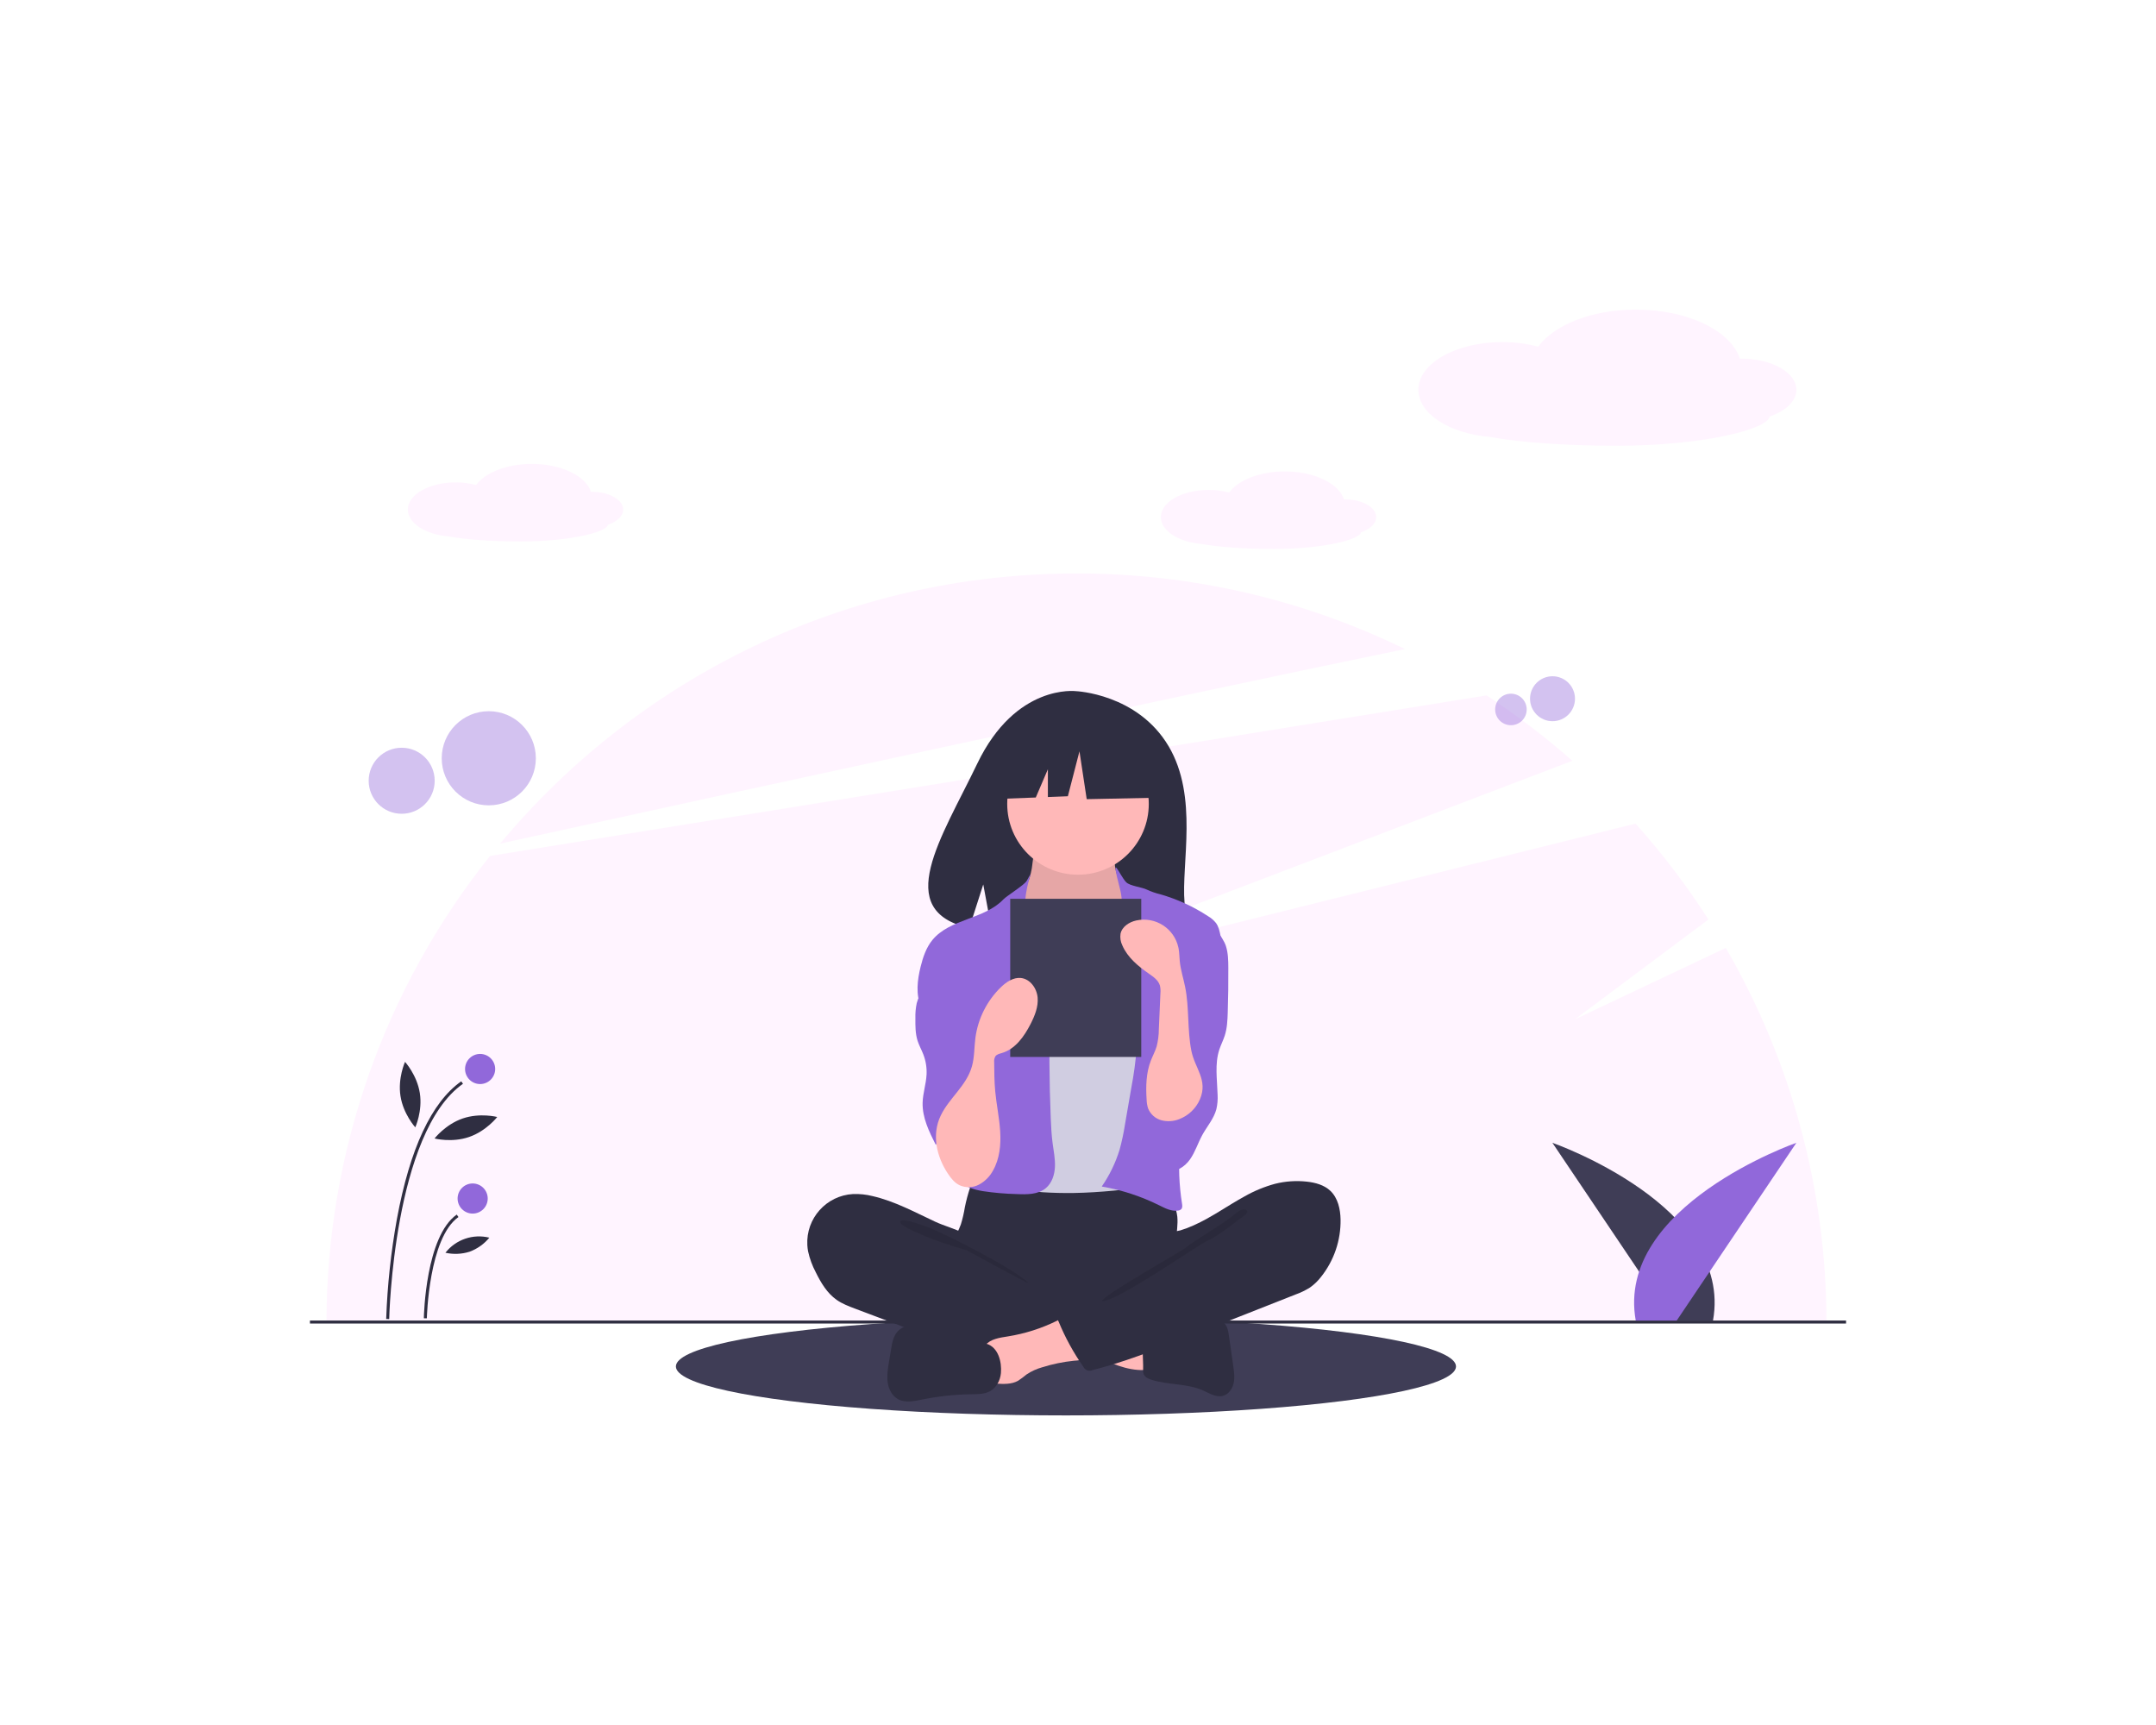 <?xml version="1.0" encoding="UTF-8"?> <!-- Generator: Adobe Illustrator 16.0.0, SVG Export Plug-In . SVG Version: 6.00 Build 0) --> <svg xmlns="http://www.w3.org/2000/svg" xmlns:xlink="http://www.w3.org/1999/xlink" version="1.1" id="Layer_1" x="0px" y="0px" width="500px" height="400px" viewBox="0 0 500 400" xml:space="preserve"> <g> <ellipse fill="#3F3D56" cx="247.205" cy="316.86" rx="90.459" ry="11.351"></ellipse> <path opacity="0.6" fill="#FFEDFF" d="M400.225,219.806l-34.971,16.551l30.951-23.142c-5.029-7.853-10.682-15.286-16.898-22.237 l-151.66,37.695l136.992-52.256c-6.26-5.522-12.908-10.59-19.895-15.165l-231.092,37.225 C89.115,229.16,75.74,267.272,75.721,306.558h347.857C423.564,276.091,415.508,246.164,400.225,219.806z"></path> <path opacity="0.6" fill="#FFEDFF" d="M325.832,150.508c-23.727-11.571-49.783-17.568-76.182-17.53 c-53.727,0-101.76,24.36-133.664,62.639C170.619,183.646,265.74,162.924,325.832,150.508z"></path> <circle opacity="0.4" fill="#9168DA" cx="360.045" cy="162.023" r="5.211"></circle> <circle opacity="0.4" fill="#9168DA" cx="350.4" cy="164.511" r="3.656"></circle> <circle opacity="0.4" fill="#9168DA" cx="113.354" cy="175.831" r="10.914"></circle> <circle opacity="0.4" fill="#9168DA" cx="93.154" cy="181.044" r="7.655"></circle> <rect x="71.879" y="306.209" fill="#2F2E41" width="356.242" height="0.697"></rect> <path fill="#3F3D56" d="M387.762,306.209l-27.746-41.213c0,0,42.02,14.671,37.25,41.213H387.762z"></path> <path fill="#9168DA" d="M388.852,306.209l27.746-41.213c0,0-42.02,14.671-37.252,41.213H388.852z"></path> <path opacity="0.6" fill="#FFEDFF" d="M144.523,118.16c0-2.27-3.234-4.109-7.225-4.109c-0.08,0-0.158,0.003-0.236,0.003 c-1.205-3.69-6.896-6.484-13.736-6.484c-5.82,0-10.809,2.021-12.91,4.899c-1.551-0.41-3.148-0.614-4.756-0.609 c-6.119,0-11.08,2.821-11.08,6.301c0,3.159,4.094,5.777,9.432,6.229c3.879,0.711,9.936,1.167,16.744,1.167 c11.561,0,20.018-2.205,20.23-3.864C143.104,120.977,144.523,119.663,144.523,118.16z"></path> <path opacity="0.6" fill="#FFEDFF" d="M319.152,119.905c0-2.268-3.234-4.108-7.227-4.108c-0.078,0-0.156,0.003-0.234,0.005 c-1.203-3.693-6.896-6.486-13.736-6.486c-5.82,0-10.809,2.023-12.908,4.898c-1.553-0.41-3.15-0.614-4.758-0.608 c-6.119,0-11.08,2.82-11.08,6.3c0,3.161,4.094,5.777,9.432,6.231c3.879,0.709,9.936,1.165,16.744,1.165 c11.561,0,20.018-2.204,20.23-3.864C317.734,122.722,319.152,121.409,319.152,119.905z"></path> <path opacity="0.6" fill="#FFEDFF" d="M416.598,90.379c0-3.983-5.68-7.212-12.686-7.212c-0.139,0-0.277,0.002-0.412,0.005 c-2.115-6.477-12.105-11.383-24.111-11.383c-10.215,0-18.971,3.55-22.658,8.6c-2.725-0.719-5.529-1.079-8.35-1.068 c-10.74,0-19.449,4.95-19.449,11.059c0,5.546,7.188,10.139,16.555,10.934c6.807,1.244,17.439,2.047,29.393,2.047 c20.289,0,35.135-3.871,35.508-6.779C414.104,95.32,416.598,93.017,416.598,90.379z"></path> <path fill="#2F2E41" d="M271.016,173.04c-7.225-12.206-21.518-12.774-21.518-12.774s-13.928-1.781-22.861,16.809 c-8.328,17.329-19.822,34.062-1.85,38.115l3.244-10.103l2.01,10.855c2.561,0.186,5.127,0.229,7.689,0.132 c19.244-0.621,37.572,0.182,36.982-6.723C273.928,200.171,277.965,184.787,271.016,173.04z"></path> <path fill="#2F2E41" d="M223.76,279.941c-0.213,1.344-0.52,2.669-0.922,3.966c-0.451,1.272-1.15,2.446-1.562,3.731 c-1.318,4.094,0.508,8.658,3.428,11.817c2.527,2.73,5.793,4.67,9.4,5.585c2.633,0.662,5.367,0.758,8.08,0.849 c7.512,0.255,15.215,0.481,22.33-1.932c2.248-0.78,4.418-1.767,6.486-2.947c0.654-0.311,1.229-0.764,1.686-1.325 c0.541-0.771,0.611-1.773,0.605-2.719c-0.016-3.183-0.66-6.352-0.508-9.529c0.084-1.765,0.416-3.522,0.252-5.278 c-0.459-4.085-3.438-7.444-7.439-8.388c-2.02-0.434-4.113-0.196-6.168,0c-5.336,0.515-10.693,0.755-16.053,0.719 c-5.477-0.036-10.918-0.872-16.367-0.958c-1.611-0.025-1.576,0.471-2.09,2.03C224.445,276.998,224.059,278.461,223.76,279.941z"></path> <path fill="#FFB8B8" d="M239.299,201.328c-0.262,1.379-0.547,2.806-1.375,3.938c-0.953,1.305-2.506,2.049-3.531,3.296 c-1.541,1.875-1.631,4.516-1.637,6.947c-0.006,2.234,0.039,4.623,1.289,6.481c0.809,1.205,2.041,2.052,3.244,2.862 c4.682,3.155,9.74,6.363,15.383,6.468c2.336,0.044,4.844-0.561,6.383-2.321c0.664-0.825,1.186-1.759,1.545-2.758 c1.443-3.556,2.316-7.317,2.594-11.146c0.125-1.802,0.115-3.654-0.496-5.354c-0.686-1.911-2.07-3.483-2.986-5.296 c-1.084-2.154-1.48-4.591-1.137-6.976c0.047-0.169,0.033-0.347-0.039-0.508c-0.152-0.171-0.377-0.262-0.605-0.245l-11.189-0.805 c-1.043-0.054-2.08-0.171-3.107-0.356c-0.604-0.123-2.195-0.979-2.771-0.749C239.797,195.227,239.52,200.186,239.299,201.328z"></path> <path opacity="0.1" d="M239.299,201.328c-0.262,1.379-0.547,2.806-1.375,3.938 c-0.953,1.305-2.506,2.049-3.531,3.296c-1.541,1.875-1.631,4.516-1.637,6.947c-0.006,2.234,0.039,4.623,1.289,6.481 c0.809,1.205,2.041,2.052,3.244,2.862c4.682,3.155,9.74,6.363,15.383,6.468c2.336,0.044,4.844-0.561,6.383-2.321 c0.664-0.825,1.186-1.759,1.545-2.758c1.443-3.556,2.316-7.317,2.594-11.146c0.125-1.802,0.115-3.654-0.496-5.354 c-0.686-1.911-2.07-3.483-2.986-5.296c-1.084-2.154-1.48-4.591-1.137-6.976c0.047-0.169,0.033-0.347-0.039-0.508 c-0.152-0.171-0.377-0.262-0.605-0.245l-11.189-0.805c-1.043-0.054-2.08-0.171-3.107-0.356c-0.604-0.123-2.195-0.979-2.771-0.749 C239.797,195.227,239.52,200.186,239.299,201.328z"></path> <circle fill="#FFB8B8" cx="250" cy="186.415" r="16.415"></circle> <path fill="#D0CDE1" d="M241.602,223.18c0.857,0.895,1.764,1.779,2.885,2.305c1.141,0.471,2.367,0.703,3.602,0.686 c2.959,0.082,6.166-0.459,8.225-2.587c2.654-2.742,2.566-7.165,4.646-10.363c0.166-0.29,0.395-0.54,0.67-0.733 c0.35-0.191,0.742-0.281,1.141-0.263c2.625-0.025,4.914,1.68,6.979,3.303c0.926,0.727,1.873,1.481,2.457,2.503 c0.408,0.796,0.689,1.651,0.828,2.536c1.025,5.003,1.357,10.118,1.688,15.213c0.182,2.813,0.363,5.633,0.35,8.454 c-0.045,9.29-2.205,18.428-4.352,27.47c-0.277,1.165-0.654,2.467-1.717,3.022c-0.471,0.214-0.979,0.337-1.494,0.367 c-6.152,0.721-12.316,1.445-18.51,1.542c-2.418,0.035-4.834-0.023-7.248-0.177c-0.416-0.008-0.828-0.078-1.221-0.214 c-0.533-0.254-0.992-0.645-1.33-1.129c-3.35-4.224-3.549-10.06-3.527-15.447c0.053-13.177,0.523-26.341,1.412-39.497 c0.074-1.086,0.09-2.403-0.693-3.257C237.799,219.168,239.76,221.254,241.602,223.18z"></path> <path fill="#9168DA" d="M238.125,204.226c-0.555,1.005-4.643,3.496-5.43,4.328c-4.41,4.646-12.457,4.473-16.488,9.45 c-1.42,1.751-2.156,3.95-2.699,6.14c-0.768,3.094-1.176,6.469,0.109,9.384c1.236,2.809,3.836,4.749,5.604,7.257 c1.939,2.752,2.811,6.096,3.646,9.358c0.617,2.408,1.238,4.878,0.998,7.354c-0.271,2.813-1.635,5.39-2.438,8.102 c-0.805,2.71-0.945,5.938,0.916,8.069c1.365,1.564,3.508,2.185,5.555,2.533c2.623,0.396,5.268,0.624,7.918,0.688 c2.342,0.104,4.922,0.125,6.721-1.375c1.42-1.187,2.037-3.104,2.117-4.953c0.08-1.848-0.305-3.678-0.547-5.51 c-0.248-1.898-0.344-3.818-0.424-5.732c-0.361-8.591-0.408-17.188-0.146-25.79c0.053-1.788,0.119-3.601-0.262-5.352 c-0.504-2.302-1.746-4.358-2.783-6.471c-2.061-4.197-3.033-8.273-2.715-12.94C238.09,204.162,240.098,200.655,238.125,204.226z"></path> <path fill="#9168DA" d="M261.176,204.575c0.846,0.869,3.715,1.154,4.789,1.712c1.01,0.467,2.064,0.834,3.148,1.092 c3.916,1.128,7.645,2.839,11.057,5.074c0.709,0.415,1.336,0.955,1.85,1.598c0.6,0.836,0.818,1.879,1.021,2.888 c0.527,2.604,1.055,5.243,0.938,7.898c-0.125,2.818-0.977,5.549-1.816,8.239l-3.148,10.062c-2.35,7.512-4.713,15.096-5.375,22.938 c-0.365,4.346-0.203,8.719,0.484,13.026c0.068,0.434,0.127,0.93-0.158,1.261c-0.207,0.204-0.48,0.332-0.771,0.354 c-1.518,0.237-2.988-0.537-4.365-1.223c-4.205-2.093-8.695-3.561-13.324-4.358c1.809-2.615,3.205-5.492,4.137-8.533 c0.531-1.93,0.949-3.89,1.252-5.867l1.463-8.469c0.598-3.094,1.016-6.222,1.258-9.364c0.109-1.18,0.041-2.368-0.205-3.527 c-0.338-1.104-0.785-2.169-1.336-3.181c-2.414-5.019-3.545-10.748-2.596-16.235c0.414-2.4,1.223-4.804,0.885-7.221 c-0.324-2.318,0.014-4.123-0.582-6.42C257.334,196.891,259.588,202.941,261.176,204.575z"></path> <path fill="#9168DA" d="M216.164,225.938c-1.1,2.283-2.939,4.228-3.564,6.685c-0.242,1.146-0.348,2.319-0.311,3.491 c-0.016,1.767-0.023,3.571,0.518,5.251c0.35,1.083,0.918,2.082,1.326,3.146c0.572,1.482,0.826,3.067,0.748,4.653 c-0.111,2.199-0.857,4.335-0.916,6.535c-0.092,3.461,1.508,6.716,3.07,9.805c1.49-3.691,5.691-5.475,9.383-3.983 c0.379,0.152,0.744,0.339,1.094,0.553c0.412-0.38,0.457-1.004,0.473-1.565c0.115-4.017,0.227-8.03,0.334-12.045 c0.168-6.211,0.328-12.503-1.098-18.552c-0.646-2.727-1.65-5.449-3.49-7.564c-0.969-1.116-4.258-4.053-5.848-2.804 c-0.715,0.563-0.549,2.093-0.662,2.864C217.051,223.631,216.693,224.822,216.164,225.938z"></path> <path fill="#9168DA" d="M284.299,219.36c0.521,1.62,0.553,3.352,0.561,5.053c0.023,3.472-0.023,6.94-0.137,10.412 c-0.059,1.776-0.137,3.579-0.676,5.271c-0.355,1.119-0.904,2.167-1.271,3.277c-1.098,3.337-0.498,6.955-0.402,10.468 c0.064,1.136-0.031,2.278-0.289,3.387c-0.58,2.177-2.139,3.936-3.229,5.908c-1.033,1.873-1.656,3.973-2.891,5.722 c-1.234,1.748-3.373,3.132-5.443,2.595c-1.568-0.405-2.686-1.795-3.455-3.222c-1.684-3.135-2.26-6.746-1.635-10.248 c0.773-4.264,3.279-8.044,4.182-12.282c1.238-5.816-0.645-11.821-0.59-17.769c-0.023-0.934,0.102-1.863,0.375-2.756 c0.473-1.358,1.49-2.444,2.432-3.532c1.174-1.364,2.264-2.794,3.266-4.287c0.672-1.004,1.586-3.583,2.779-3.8 C280.539,213.077,283.639,217.303,284.299,219.36z"></path> <path fill="#2F2E41" d="M202.348,277.352c-1.473-0.368-2.99-0.529-4.508-0.476c-6.203,0.341-10.953,5.647-10.611,11.851 c0.027,0.473,0.082,0.943,0.168,1.409c0.367,1.7,0.969,3.342,1.787,4.879c1.193,2.427,2.627,4.848,4.842,6.402 c1.293,0.907,2.791,1.476,4.271,2.034l11.654,4.389c1.715,0.646,3.43,1.292,5.16,1.891c8.699,3.008,17.768,4.81,26.955,5.36 c2.799,0.166,5.641,0.211,8.369-0.426c0.646-0.15,1.34-0.378,1.715-0.926c0.221-0.387,0.354-0.819,0.383-1.263l0.717-5.021 c0.102-0.709,0.199-1.453-0.061-2.118c-0.328-0.844-1.152-1.374-1.938-1.825c-7.662-4.398-16.607-6.827-23.057-12.868 c-1.518-1.422-2.789-3.675-4.635-4.642c-2.09-1.096-4.555-1.72-6.717-2.729C212.117,281.068,207.471,278.532,202.348,277.352z"></path> <path opacity="0.1" d="M213.982,284.121c4.119,1.293,21.512,10.233,24.492,13.355 c-0.4,0.146-13.957-7.452-14.363-7.574c-3.697-1.109-7.416-2.228-10.928-3.852c-0.707-0.326-4.59-1.863-4.414-2.755 C208.969,282.292,213.252,283.893,213.982,284.121z"></path> <path fill="#FFB8B8" d="M265.373,317.693c0.234,0.017,0.465-0.052,0.652-0.192c0.166-0.214,0.24-0.483,0.205-0.751 c-0.006-2.281-0.014-4.56-0.02-6.841c-1.967-0.936-4.166-1.236-6.326-1.524l-10.076-1.349c0.232,0.031-1.574,4.341-1.299,4.917 c0.49,1.015,4.221,1.911,5.275,2.391C257.445,316.008,261.25,317.838,265.373,317.693z"></path> <path fill="#FFB8B8" d="M233.762,309.887c-1.904,0.303-4.027,0.57-5.258,2.051c-1.562,1.878-0.898,4.677-0.152,7.004 c0.111,0.472,0.332,0.907,0.648,1.274c0.508,0.502,1.287,0.576,2.002,0.622c1.732,0.109,3.58,0.194,5.098-0.655 c0.684-0.454,1.346-0.945,1.977-1.474c1.119-0.744,2.348-1.305,3.643-1.664c2.379-0.746,4.826-1.251,7.309-1.506 c0.977-0.044,1.943-0.214,2.877-0.507c0.914-0.344,1.762-1.027,2.027-1.968c0.352-1.244-0.371-2.511-1.062-3.602 c-0.863-1.355-1.779-2.785-3.064-3.787c-1.879-1.458-2.807-0.339-4.697,0.596C241.527,308.035,237.703,309.256,233.762,309.887z"></path> <path fill="#2F2E41" d="M228.791,311.599l-12.08-3.568c-1.469-0.436-2.963-0.874-4.494-0.871c-1.533,0-3.137,0.502-4.129,1.669 c-0.938,1.099-1.207,2.603-1.438,4.027l-0.502,3.049c-0.254,1.549-0.508,3.13-0.279,4.681c0.229,1.555,1.023,3.105,2.4,3.859 c1.672,0.91,3.719,0.464,5.586,0.084c3.768-0.77,7.6-1.18,11.447-1.229c1.445-0.019,2.963,0.003,4.238-0.676 c1.52-0.806,2.428-2.505,2.584-4.218C232.363,315.801,231.496,312.399,228.791,311.599z"></path> <path fill="#2F2E41" d="M270.121,308.489c1.566-0.274,2.947-1.164,4.447-1.689c2.113-0.739,4.402-0.739,6.641-0.731 c0.82,0.002,1.695,0.021,2.381,0.477c0.984,0.655,1.236,1.97,1.404,3.141l1.012,7.072c0.189,1.33,0.379,2.696,0.082,4.009 c-0.297,1.31-1.189,2.571-2.49,2.911c-1.58,0.409-3.129-0.6-4.619-1.263c-3.727-1.656-8.061-1.233-11.947-2.47 c-0.723-0.231-1.494-0.581-1.789-1.279c-0.133-0.393-0.18-0.811-0.139-1.223c0.066-2.274-0.412-5.378,0.271-7.549 C265.99,307.938,268.373,308.489,270.121,308.489z"></path> <path fill="#2F2E41" d="M295.684,274.508c2.414-0.606,4.916-0.777,7.391-0.505c1.975,0.218,4.01,0.767,5.451,2.134 c1.756,1.664,2.32,4.238,2.367,6.656c0.076,4.817-1.52,9.513-4.52,13.282c-0.732,0.952-1.604,1.792-2.584,2.487 c-1.059,0.66-2.186,1.206-3.363,1.621l-26.1,10.293c-6.865,2.707-13.756,5.425-20.918,7.211c-0.811,0.39-1.785,0.051-2.176-0.763 c-0.006-0.009-0.012-0.021-0.018-0.032c-2.287-3.268-4.205-6.776-5.719-10.465c-0.248-0.301-0.203-0.747,0.098-0.991 c0.062-0.054,0.137-0.095,0.213-0.12l18.459-10.607c1.324-0.76,2.66-1.529,3.758-2.589c0.799-0.772,1.453-1.683,1.93-2.687 c0.383-0.798,0.418-2.685,0.908-3.275c0.479-0.579,2.115-0.624,2.871-0.852c1.066-0.326,2.109-0.722,3.125-1.183 c4.131-1.848,7.807-4.531,11.766-6.695C290.844,276.159,293.217,275.179,295.684,274.508z"></path> <path opacity="0.1" d="M285.219,282.427c-3.172,2.383-7.277,4.571-10.422,7.019 c-1.072,0.834-18.957,10.889-19.209,12.225c2.932,0.493,21.613-12.575,24.287-13.88c2.672-1.304,5.041-3.144,7.389-4.969 c0.598-0.464,3.135-1.862,1.416-2.382C287.713,280.146,285.932,281.953,285.219,282.427z"></path> <polygon fill="#2F2E41" points="267.82,171.865 253.701,164.469 234.201,167.494 230.166,185.312 240.209,184.928 243.014,178.379 243.014,184.818 247.648,184.639 250.34,174.218 252.02,185.312 268.494,184.976 "></polygon> <rect x="234.283" y="208.416" fill="#3F3D56" width="30.387" height="36.673"></rect> <path fill="#FFB8B8" d="M219.859,272.199c0.697,1.042,1.514,2.059,2.637,2.622c1.445,0.66,3.117,0.616,4.529-0.122 c1.391-0.744,2.527-1.887,3.27-3.277c1.535-2.71,1.852-5.951,1.66-9.061s-0.854-6.17-1.148-9.27 c-0.213-2.256-0.23-4.521-0.248-6.785c-0.053-0.477,0.047-0.955,0.285-1.371c0.34-0.466,0.963-0.594,1.514-0.757 c3.098-0.92,5.152-3.823,6.627-6.698c0.984-1.922,1.84-4.019,1.65-6.168c-0.189-2.147-1.734-4.314-3.881-4.533 c-1.77-0.181-3.404,0.943-4.68,2.181c-3.219,3.146-5.289,7.279-5.875,11.742c-0.281,2.187-0.199,4.43-0.795,6.553 c-1.268,4.529-5.24,7.305-7.219,11.38C216.006,263.128,217.209,268.226,219.859,272.199z"></path> <path fill="#FFB8B8" d="M278.287,254.894c-0.912,2.123-2.645,3.787-4.801,4.613c-1.326,0.535-2.791,0.624-4.172,0.258 c-1.389-0.388-2.52-1.397-3.057-2.735c-0.213-0.665-0.328-1.356-0.344-2.054c-0.201-3.054-0.125-6.202,0.986-9.056 c0.428-1.099,1.004-2.145,1.342-3.275c0.332-1.308,0.502-2.648,0.506-3.997l0.365-8.334c0.061-0.604,0.02-1.216-0.125-1.806 c-0.363-1.207-1.49-1.991-2.523-2.71c-2.498-1.736-4.967-3.762-6.176-6.556c-0.416-0.839-0.566-1.786-0.428-2.714 c0.342-1.654,2.012-2.725,3.662-3.087c4.42-0.966,8.787,1.833,9.752,6.252c0.025,0.118,0.049,0.232,0.07,0.35 c0.162,0.94,0.16,1.901,0.256,2.852c0.201,2.014,0.842,3.956,1.242,5.941c0.986,4.889,0.475,9.944,1.449,14.833 C277.107,247.755,280.182,250.423,278.287,254.894z"></path> <path fill="#2F2E41" d="M90.26,305.867l-0.699-0.016c0.27-7.766,1.102-15.504,2.48-23.149c3.021-16.375,8.043-27.128,14.93-31.963 l0.4,0.573C91.285,262.605,90.268,305.437,90.26,305.867z"></path> <path fill="#2F2E41" d="M98.99,305.698l-0.697-0.013c0.016-0.774,0.451-19.006,7.629-24.044l0.4,0.571 C99.434,287.05,98.996,305.513,98.99,305.698z"></path> <circle fill="#9168DA" cx="111.344" cy="247.883" r="3.493"></circle> <circle fill="#9168DA" cx="109.615" cy="277.919" r="3.493"></circle> <path fill="#2F2E41" d="M97.363,253.469c0.656,4.192-1.053,7.944-1.053,7.944s-2.775-3.049-3.432-7.241s1.053-7.941,1.053-7.941 S96.707,249.276,97.363,253.469z"></path> <path fill="#2F2E41" d="M108.779,263.651c-4.014,1.378-8.004,0.346-8.004,0.346s2.518-3.262,6.531-4.642 c4.014-1.375,8.006-0.344,8.006-0.344S112.793,262.274,108.779,263.651z"></path> <path fill="#2F2E41" d="M108.908,290.251c-1.816,0.571-3.75,0.655-5.609,0.242c2.41-3.071,6.4-4.438,10.188-3.495 C112.273,288.464,110.693,289.586,108.908,290.251z"></path> </g> </svg> 